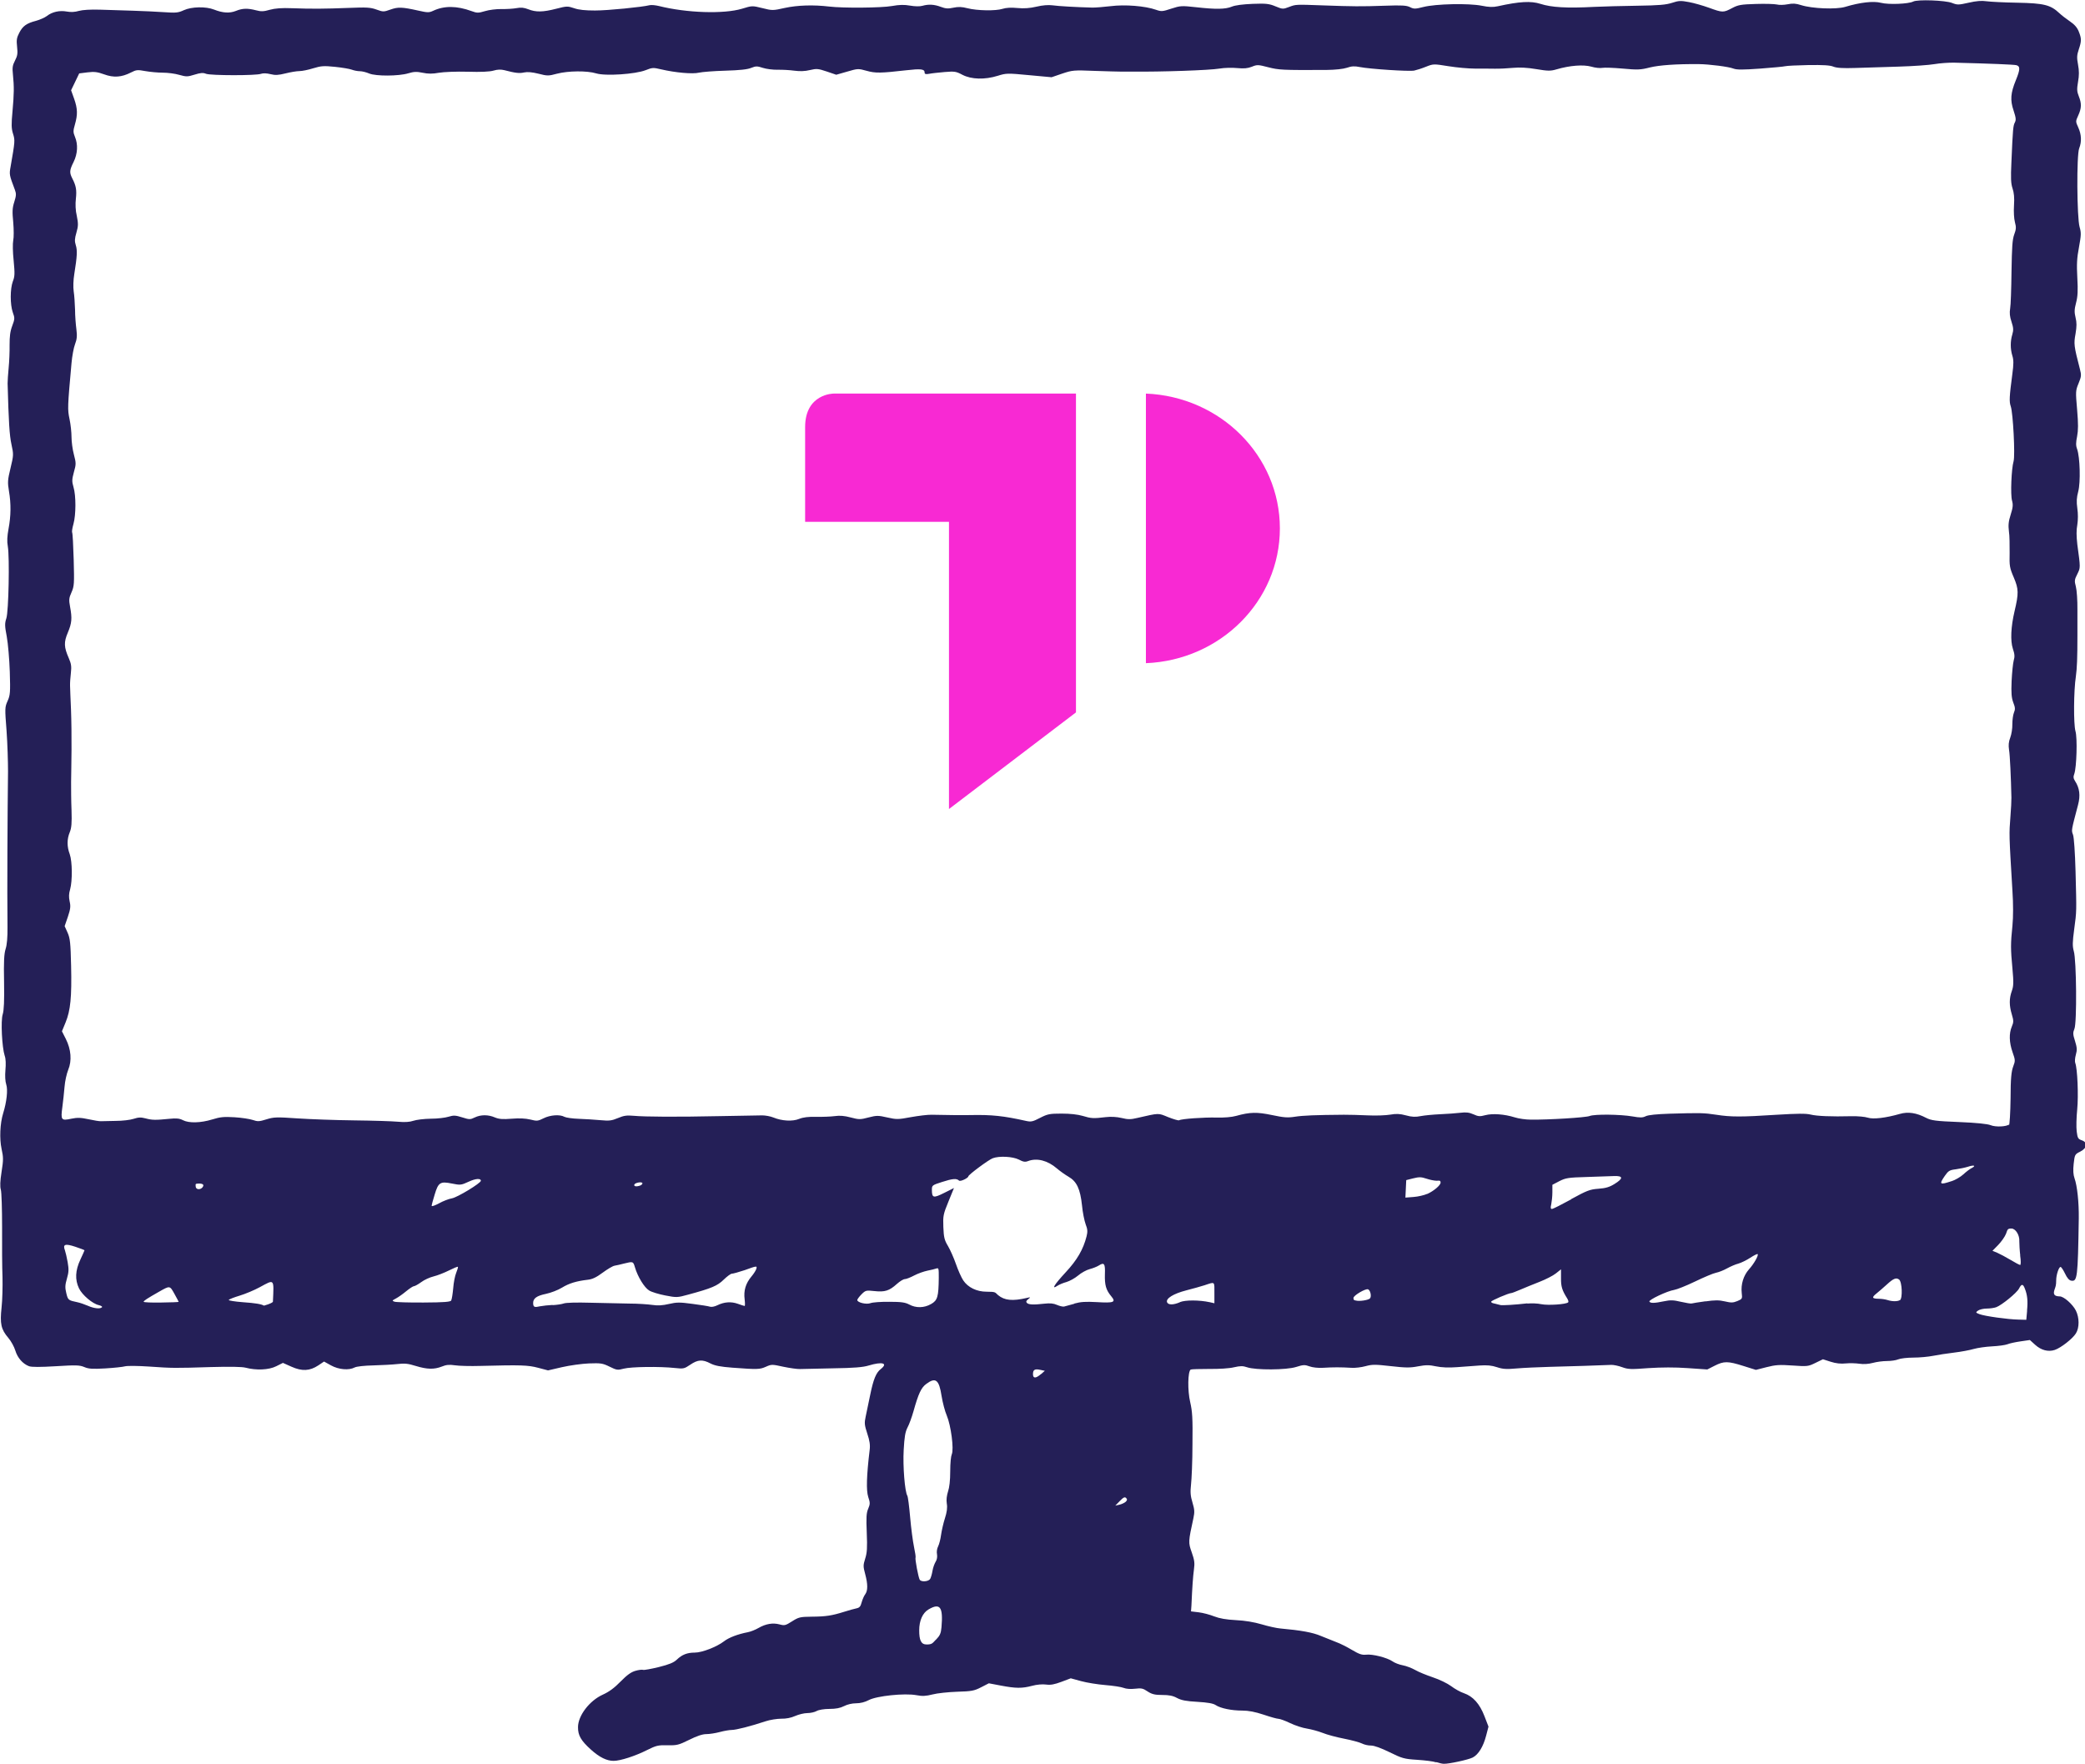 <?xml version="1.0" encoding="UTF-8"?>
<svg xmlns="http://www.w3.org/2000/svg" xmlns:svg="http://www.w3.org/2000/svg" version="1.1" viewBox="0 0 2003.1 1694.4">
  <defs>
    <style>
      .cls-1 {
        fill: #f829d3;
      }

      .cls-2 {
        fill: #241f57;
      }
    </style>
  </defs>
  <!-- Generator: Adobe Illustrator 28.6.0, SVG Export Plug-In . SVG Version: 1.2.0 Build 709)  -->
  <g>
    <g id="svg1">
      <g id="layer1">
        <path id="vctrly-chalky-icon-monitor-3" class="cls-2" d="M1379.3,1692.9c-2.2-.8-10.2-1.8-17.7-2.3-12.7-.8-14.6-1.4-26.6-7.3-8.2-4-14.7-6.4-17.8-6.4s-6.6-.9-8.8-2c-2.2-1.1-9.9-3.2-17.1-4.6-7.3-1.4-16.6-3.9-20.7-5.6-4.1-1.6-10.8-3.4-15-4.1-4.2-.6-11.4-3-16.2-5.3-4.8-2.3-9.8-4.1-11.2-4.1-1.4,0-7.8-1.8-14.3-4-8.2-2.7-14.4-3.9-20.5-3.9-10.3,0-20.9-2.2-25.5-5.3-2.4-1.6-7.6-2.5-17.5-3.1-10.9-.6-15.4-1.5-19.6-3.7-4-2.2-7.7-2.9-14.3-2.9s-9.8-.6-14-3.4c-4.4-3-6-3.3-12-2.6-4.3.5-8.5.2-11-.8-2.2-.9-10.1-2.1-17.5-2.7-7.4-.6-18-2.3-23.4-3.8l-9.9-2.7-9,3.4c-6.7,2.5-10.4,3.2-14.7,2.6-3.3-.5-9,0-13.4,1.2-9.8,2.6-15.7,2.5-30-.2l-11.6-2.2-7.4,3.8c-6.6,3.4-9.1,3.9-23,4.3-8.5.3-19.2,1.4-23.7,2.6-6.3,1.6-9.8,1.8-15.5.7-11.3-2.1-38.1.7-45.7,4.7-3.7,2-8.2,3.1-12.2,3.1s-8.5,1.1-11.6,2.7c-3.7,1.9-8,2.7-14.1,2.7-5.1,0-10.3.9-12.2,2-1.9,1.1-5.9,2-8.9,2-3.1,0-8.4,1.3-11.8,2.8-4,1.8-8.8,2.7-13.3,2.6-3.9,0-10.7,1-15.2,2.5-14.1,4.7-28.2,8.3-32.4,8.3-2.2,0-7.4.9-11.5,2-4.1,1.1-9.9,2-12.9,2-3.7,0-9.1,1.8-16.5,5.5-10.1,5-11.8,5.4-20.9,5.2-8.9-.2-10.9.3-19.5,4.6-11.5,5.8-25.8,10.4-32.2,10.4s-13.4-3.2-21.9-10.9c-9.4-8.5-12.4-13.6-12.3-21.5,0-11,11-25.4,23.8-31.2,6-2.7,11.2-6.5,17.1-12.6,6.3-6.4,10.1-9.1,14.3-10.3,3.1-.9,6.5-1.3,7.4-.9.9.3,7.7-.9,15-2.7,10-2.5,14.4-4.3,17.4-7.2,5-4.8,10-6.7,17.2-6.7s21.4-5.7,28-10.8c4.6-3.6,13.2-6.9,23-8.8,2.6-.5,7.2-2.3,10.1-4,7.1-4.1,13.9-5.2,20.3-3.5,4.8,1.3,5.7,1.1,12-2.9,6.3-4,7.7-4.4,19-4.5,13.6-.1,19.3-1,31.1-4.7,4.5-1.4,9.7-2.9,11.8-3.3,2.9-.6,4-1.8,5-5.8.8-2.8,2.3-6.3,3.4-7.7,2.6-3.5,2.6-9.7,0-19.4-2-7.4-2-8.5,0-14.9,1.8-5.6,2.1-10.3,1.5-24.9-.6-14.5-.4-19,1.4-23,1.9-4.6,1.9-5.7,0-11.4-2-6.2-1.6-20.3,1.4-45.1.6-4.7,0-8.9-2.3-15.7-2.7-8.3-2.9-10.1-1.5-16.5.9-4,2.8-13.2,4.3-20.6,3.1-15.1,5.6-21.4,10.3-25,7.1-5.6,1.3-7.2-11.7-3.3-5.5,1.7-14.2,2.4-34.3,2.7-14.8.3-29.1.6-31.7.7-2.6.1-9.8-.9-16-2.2-10.9-2.4-11.4-2.4-16.8,0-5.9,2.6-7.9,2.7-32.1.9-11.7-.9-16.9-1.9-21.2-4.1-7.6-4-12.1-3.7-19.3,1.2-5.8,3.9-6.5,4.1-14.8,3.2-14.6-1.6-42.1-1.2-49,.6-6.1,1.6-6.9,1.5-13.8-1.9-6.7-3.3-8.5-3.5-19.8-3.1-6.9.3-18.5,1.9-25.9,3.6l-13.4,3.1-9.5-2.5c-9.8-2.6-16.6-2.8-55.4-1.8-9.6.3-20.7,0-24.6-.6-5.3-.8-8.4-.5-12.5,1.2-7.4,2.9-14.1,2.8-25.2-.6-7.3-2.3-10.8-2.6-17.4-1.8-4.5.5-14.9,1.1-23.1,1.3-8.8.2-16.2,1-18.1,2-5.5,2.9-15.3,2.1-22.7-2l-6.7-3.7-5.5,3.7c-8.2,5.4-15.6,5.8-25.7,1.3l-8.3-3.7-6.4,3.2c-7,3.6-19.3,4.1-29.5,1.4-3.5-.9-15-1.1-33-.6-35,1.1-37.2,1.1-60-.5-10.4-.7-20.6-.8-22.8-.2-2.1.6-10.6,1.5-18.9,2-12.2.7-16,.5-20.2-1.3-4.5-1.9-8-2-27.3-.8-15.3.9-23.2.9-25.8,0-6.1-2.3-11.1-8.1-13.2-15.1-1.1-3.6-4.1-9.1-6.7-12.1-7-8.2-8.2-13.6-6.5-29.2.8-7.2,1.1-20.3.9-29.2-.4-8.9-.5-30.5-.4-47.9,0-17.4-.5-33.7-1.2-36.1-.9-3-.7-8.2.7-17.2,1.8-11.4,1.8-13.8,0-22-2.1-9.6-1.5-24.5,1.5-34.1,3.4-10.9,4.7-22.6,3-27.7-1-3.1-1.3-8.2-.8-13.9.5-5.6.4-10.9-.7-13.8-2.6-8-3.9-33.6-1.9-39.8,1.2-3.8,1.6-13.1,1.3-31-.4-19.6,0-27.1,1.5-31.8,1.3-4,1.9-11.3,1.8-20.9-.4-36.3,0-109.2.5-149.7,0-8.9-.5-26.4-1.4-38.8-1.7-21.8-1.7-22.8,1-28.8,2.5-5.6,2.7-8.2,2.1-28-.4-12-1.7-27.2-2.9-33.8-2-10.3-2-12.8-.4-17.6,2.2-6.7,3.2-58.7,1.4-69.1-.9-4.8-.6-9.8.7-16.9,2.3-12.3,2.5-23.9.4-36.2-1.4-8.4-1.3-10.6,1.5-22.1,3-12.4,3-13.1.9-22.8-1.9-8.5-2.7-21.8-3.7-58.6,0-2.2.4-8.9,1-14.9.6-5.9,1-15.8.9-21.9,0-8.3.5-13,2.5-18.3,2.5-6.7,2.6-7.6.6-13-2.7-7.7-2.6-22.8,0-29.8,1.9-4.8,2-7.4.8-20-.9-8.3-1-16.5-.4-19.4.6-2.7.6-10.6,0-17.4-1-10.3-.9-13.7,1-19.6,1.9-6,2-7.9.6-11.6-5.5-14.6-5.5-14.7-4.1-22.5,4.2-24.1,4.3-25.1,2.3-31.4-1.6-5-1.7-9.1-.5-21.6,1.5-16.8,1.6-23.5.4-35.4-.7-6.4-.4-8.7,2-13.3,2.4-4.6,2.7-6.9,2-13.2-.7-6.4-.4-8.7,2-13.3,3.4-6.7,7-9.3,16.2-11.7,3.7-1,8.4-3.1,10.4-4.6,5-4,12.3-5.6,19.2-4.3,3.8.7,7.8.5,11.5-.6,3.5-1,11.2-1.5,20.5-1.2,8.2.3,22.4.7,31.7,1,9.3.3,22.6.9,29.7,1.4,11.3.8,13.6.6,19-1.9,7.4-3.4,21.2-3.7,29-.6,8.4,3.3,14.9,3.7,21,1.3,6.4-2.6,11.3-2.7,19.4-.6,4.8,1.3,7.3,1.2,13.2-.5,5.1-1.4,11.5-1.9,21.4-1.5,19.1.7,30.7.6,54.4-.3,17.1-.7,21-.5,26.7,1.6,6.4,2.3,6.9,2.3,13.4,0,7.3-2.6,11.1-2.5,26.8,1,8.9,2,10.3,2,14.2.2,10.6-5,22.8-4.9,37,.3,5.2,1.9,6.4,1.9,12.8,0,3.9-1.2,11-2.1,15.9-2,4.8.1,11.3-.3,14.5-.9,4.2-.8,7.1-.5,11.2,1.1,7.3,2.9,14.1,2.8,26.9-.5,10.1-2.6,10.9-2.6,17.2-.5,4.5,1.6,10.8,2.2,20.1,2.2,12.3,0,45.3-3.3,52.4-5.1,1.7-.4,5.7,0,9,.8,26.7,6.7,62.3,7.8,79.7,2.6,9.8-3,9.9-3,19.6-.6,9.5,2.4,10.1,2.4,21.7-.2,12-2.6,27.4-3.1,42.5-1.3,13.3,1.6,50.1,1.3,60.2-.5,7.3-1.3,11.8-1.4,17.5-.4,4.6.8,9.3.9,11.8.2,6-1.7,11.4-1.4,17.8,1,4.5,1.7,7,1.9,12,.8,4.8-1,8.2-.9,13.5.5,9.3,2.4,27.2,2.7,33.7.6,3.4-1.1,8.4-1.4,14.3-.8,6.3.6,12,.2,18.4-1.3,5.8-1.4,11.4-1.8,15.3-1.3,5.4.8,22.8,1.8,38.5,2.2,3,0,10.9-.6,17.6-1.4,13.4-1.7,33-.2,43.4,3.5,5.1,1.8,6.3,1.7,14.7-1.1,8.6-2.8,9.9-2.9,23.5-1.4,19.4,2.2,28.5,2,34.6-.5,3.3-1.4,10.6-2.3,20.1-2.7,12.9-.5,15.9-.1,21.9,2.4,6.8,2.8,7.2,2.8,13,.6,6.6-2.5,6-2.5,33.3-1.5,27.9,1,35.9,1.1,58.7.3,16.5-.6,21-.3,24.3,1.4,3.6,1.8,4.9,1.8,12.8-.2,11.9-3,43.4-3.7,56-1.2,6.9,1.4,10.9,1.5,15.5.5,20.8-4.6,31.8-5.2,40.9-2.3,10.6,3.4,25.3,4.3,51.7,2.9,8.2-.4,26.7-.9,41.2-1.1,20.9-.3,27.8-.9,33.6-2.8,6.4-2.1,8.3-2.2,16.2-.7,4.9.9,13.6,3.4,19.4,5.5,12.9,4.7,13.7,4.7,22,.3,5.8-3.1,8.6-3.6,22.8-4,8.9-.3,18,0,20.2.5,2.2.6,6.9.5,10.4-.2,4.9-1,8-.8,12.9.8,10.7,3.4,33.7,4.3,42.4,1.7,14.2-4.3,27.1-5.8,34.4-3.9,7.3,1.9,26.4,1.1,30.9-1.2,4.2-2.2,30.9-1.2,37.3,1.3,5.1,2,6.2,2,16-.2,7.3-1.7,12.6-2.1,17.1-1.4,3.6.5,17,1.2,29.8,1.4,25.5.5,31.8,2.1,40.2,10,2.2,2.1,6.9,5.7,10.3,8,4.3,2.9,6.9,5.9,8.4,9.7,2.7,6.8,2.7,9.1,0,17.2-1.8,5.4-2,7.8-.7,14.6,1.1,5.9,1.1,10.4,0,16.5-1.2,7-1.1,9.3.7,13.8,2.8,7,2.7,11.5-.5,18.5-2.6,5.7-2.6,5.8,0,11.5,3.1,6.8,3.4,13.8.9,20.1-2.6,6.4-2.2,66.7.4,75.6,1.6,5.5,1.5,7.8-.6,19.4-2,10.4-2.3,16.5-1.6,29.3.7,12.4.4,18.1-1.2,24.1-1.7,6.4-1.7,9.1-.5,14.1,1.2,4.9,1.2,8.3,0,15.6-1.8,9.7-1.6,11.6,4.2,34,1.5,5.8,1.4,7.1-1.3,13.7-2.9,7-2.9,7.9-1.4,25.2,1.2,13.9,1.1,19.8,0,25.7-1.2,5.9-1.3,8.8,0,12.2,2.8,7.9,3.4,31.9,1.1,40.7-1.6,6-1.8,9.8-.9,16.2.8,5.4.7,11.1,0,15.8-1,5.3-.9,10.7,0,18.9,3.1,22.8,3.1,22.2,0,28.5-2.7,5.3-2.9,6.5-1.4,12,.9,3.4,1.6,13.4,1.5,22.3v24.3c0,22.7-.4,31.7-1.5,39.8-2.1,13.5-2.3,45.6-.4,52.4,2,6.6,1.1,35-1.1,41.1-1.1,2.9-.9,4.4.7,6.9,4.4,6.7,5.3,13.9,2.9,22.9-6.6,25.1-6.5,24.2-4.8,28.8.9,2.6,1.9,16.9,2.4,35.2,1,39.5,1.1,37.6-1.3,55.5-1.7,12.6-1.7,16.2-.4,21,2.6,8.4,3.1,69,.6,74.7-1.5,3.6-1.5,5.3.6,11.7,1.9,6.2,2.1,8.5.8,13.1-.9,3.1-1.1,6.7-.6,7.9,2.1,5.3,3.2,31.2,1.9,44.6-.8,7.7-1,17.3-.5,21.2.8,6.3,1.3,7.3,4.8,8.5,6.1,2.1,5.4,7.4-1.4,10.9-5.2,2.6-5.3,2.9-6.3,11.7-.7,6.2-.4,10.5.8,13.9,2.6,7.2,4.3,23.4,4.1,38.6-.9,57.1-1.4,60.7-7.2,59.8-2-.3-4-2.5-6-6.8-1.7-3.5-3.6-6.4-4.3-6.4-1.7,0-4.2,7.7-4.2,12.8s-.7,6.3-1.5,8.7c-1.7,4.8-.4,6.7,4.9,6.8,3.9,0,12.4,7.5,15.5,13.6,3.4,6.8,3.5,16.5,0,22-3.1,5-14.3,13.8-20.2,15.8-6.2,2.1-13.1.4-18.9-4.9l-5.1-4.6-8.9,1.3c-4.9.7-10.6,1.9-12.7,2.8-2.1.8-8.7,1.7-14.7,2-5.9.3-13.8,1.4-17.6,2.5-3.7,1.1-12.2,2.7-18.9,3.5-6.7.8-15.8,2.2-20.2,3.1-4.5.9-13,1.7-18.9,1.7-5.9,0-12.5.8-14.6,1.7-2.1.9-7,1.6-10.8,1.6-3.9,0-10,.8-13.6,1.8-4.1,1.1-8.9,1.4-12.8.8-3.4-.5-9.4-.7-13.2-.3-4.6.5-9.5,0-14.4-1.6l-7.5-2.4-7.2,3.5c-6.9,3.4-7.8,3.5-22,2.5-12.6-.9-16.4-.6-25,1.6l-10.2,2.6-12.1-3.8c-14.9-4.7-18.6-4.7-27.5-.2l-7.1,3.6-18.8-1.3c-12.6-.9-25-.8-37.7,0-16.8,1.3-19.6,1.2-25.3-.9-3.5-1.3-8.3-2.3-10.5-2.2-8.7.4-41.5,1.5-59.4,1.9-10.4.3-24.4.9-31.2,1.5-10.1.9-13.5.7-19.2-1.2-5.1-1.7-9.5-2.1-16.7-1.6-5.4.4-15.2,1.1-21.8,1.6-7.8.6-14.8.3-20-.8-6.5-1.4-9.8-1.4-17.3,0-7.7,1.5-12,1.4-26.2-.2-15-1.7-17.7-1.7-24.1,0-3.9,1.1-10.2,1.9-13.9,1.6-9.5-.6-17.6-.6-27,0-4.7.3-10.2-.3-13.1-1.4-4.4-1.6-5.9-1.6-12.8.6-9.4,3-38.9,3.1-47.1.3-4.1-1.4-6.4-1.4-12.6,0-4.4,1.1-14.3,1.7-23.9,1.6-9,0-17,.2-17.7.6-2.8,1.7-3.1,20.1-.5,31.2,2.1,9.1,2.5,15.5,2.2,40.5,0,16.3-.8,33.8-1.4,38.9-.8,7.2-.5,10.9,1.4,17.1,2,6.8,2.2,9,.9,15.1-4.9,22.5-5,23.3-1.6,32.8,2.6,7.4,3,10.2,2.1,16.6-.9,6.8-1.6,16.3-2.4,34.7l-.4,5.4,7.5.9c4.1.5,10.8,2.3,14.8,3.9,5.1,2,11.5,3.1,20.8,3.6,8.6.4,17.6,1.9,25,4.1,6.3,1.9,14.2,3.6,17.6,3.9,19.9,1.8,31.2,3.8,39.1,7.2,4.8,2,11.6,4.7,15,6,3.4,1.2,10.1,4.6,14.8,7.4,6.9,4.1,9.6,5,13.5,4.6,6.2-.8,20.5,2.9,25.5,6.4,2.1,1.5,6.5,3.2,9.9,3.8,3.3.6,8.7,2.7,11.9,4.5,3.2,1.9,10.9,5,17.1,7.1,6.3,2.1,13.9,5.8,17.4,8.4,3.4,2.6,8.9,5.7,12.3,6.8,8.7,3,15.1,10.1,19.7,22l3.9,10.1-2.3,8.8c-2.7,10.4-7.4,18.1-12.9,20.9-4.1,2.1-22.9,6.2-27.7,6-1.5,0-4.5-.7-6.8-1.5h-.2ZM899.3,1575.1c3.7-3.8,4.7-6,5.2-11.8,1.7-19.5-1.3-23.7-12.4-17.2-5.7,3.3-9,10.8-9,20.1s1.7,13.6,7.1,13.6,5.6-1.2,9-4.7ZM893.7,1516.7c.7-1.3,1.7-4.8,2.2-7.8.5-3,1.9-6.8,3-8.6,1.3-2,1.7-4.7,1.3-7.2-.5-2.3,0-5.5,1.1-7.6,1-2,2.3-7,2.8-11,.6-4.1,2.2-11.3,3.7-15.9,1.9-5.9,2.5-10.2,1.8-14.2-.6-3.7,0-7.8,1.2-11.6,1.3-3.7,2.1-10.7,2.1-19.1s.7-14.8,1.5-16.6c2.2-4.9-.8-27.8-4.8-37.2-1.8-4.1-4-12.6-5-18.8-2.4-15.7-5.7-18.3-14.7-11.6-4.9,3.6-7.5,9.2-12.3,26.3-1.6,5.6-4.1,12.6-5.7,15.5-2.2,4.2-3,9.1-3.7,21.6-.9,15.7,1.1,40.1,3.5,44,.6.9,1.8,10.3,2.7,20.7.9,10.4,2.6,23.2,3.7,28.4,1.1,5.2,1.8,9.8,1.5,10.3-.7,1.1,2.7,19.2,4,21.3,1.5,2.4,8.6,1.8,10-.8h0ZM1081.5,1442.7c1.5-1.5,1.6-2.3.4-3.6-1.3-1.3-2.6-.7-6,2.8l-4.4,4.5,4-.9c2.2-.5,4.9-1.8,6-2.8h0ZM1000.1,1320.1l3.7-3.2-4.3-.9c-5.3-1.2-7.1-.2-7.1,4.1s2.8,4.2,7.6,0h0ZM1947.4,1259.1c.9-9.2.4-14.9-2.1-21.2-1.8-4.7-3.2-4.7-5.6,0-2.1,4.1-16.5,15.9-21.9,17.9-1.9.7-6,1.3-9.1,1.3s-6.9.9-8.3,1.9c-2.5,1.8-2.5,2,1.4,3.5,5,1.9,27.1,5,37.3,5.2l7.6.2.8-8.9ZM98.1,1255.9c.4-.7-1-1.6-3.2-2.1-6-1.3-15.9-9.7-19-16.1-4-8.3-3.6-17.2,1.3-27.6,2.2-4.7,4-8.8,4-9s-4-1.8-8.9-3.4c-9.7-3.2-12.2-2.4-9.9,3.5.6,1.7,1.8,6.8,2.6,11.3,1.2,6.9,1.1,9.6-.7,15.8-1.8,6.2-1.9,8.7-.6,14,1.6,6.7,2,6.9,10.6,8.7,2.5.5,7.1,2.1,10.1,3.4,6,2.7,12.3,3.3,13.6,1.3h0ZM530.8,1253.8c4.1-.2,8.9-.9,10.8-1.6,2-.8,12.5-1.1,25.7-.7,12.2.3,29,.7,37.1.8,8.2,0,18.2.7,22.3,1.3,5.3.8,9.9.5,15.9-.9,7.4-1.7,10.3-1.8,22.7-.1,7.8,1,15.4,2.2,16.8,2.7,1.4.5,4.5-.1,6.9-1.3,6.7-3.3,13.3-3.8,19.8-1.5,3.2,1.2,6.2,2.1,6.6,2.1s.4-2.8,0-6.3c-1.1-8.4.9-15.3,6.6-22.1,4-4.8,6.1-9.4,4.2-9.4s-5.2,1.5-10.8,3.4c-5.7,1.9-11.2,3.4-12.3,3.4s-4.6,2.6-7.8,5.7c-6.1,6-11.6,8.3-34.1,14.4-10.5,2.9-11.3,2.9-22.1.8-6.2-1.2-13.2-3.3-15.5-4.8-4.6-2.8-10.9-13.1-13.6-22.2-1.7-5.8-1.8-5.8-10.7-3.6-3,.8-6.9,1.7-8.8,2-1.9.3-7,3.4-11.5,6.7-5.9,4.4-9.8,6.3-14.2,6.8-11.2,1.3-18.2,3.5-24.9,7.6-3.7,2.3-10.7,5-15.5,6-8.7,1.8-12.2,4.3-12.2,8.7s1.6,4.3,6.7,3.2c2.6-.5,8.1-1.1,12.2-1.3h-.2ZM894.6,1252.7c6.1-3.5,7.1-6.9,7.3-25.1,0-8.9,0-9.8-2.3-9-1.3.5-5.1,1.4-8.6,2.1-3.4.7-9.1,2.7-12.7,4.6-3.6,1.9-7.6,3.5-9,3.5s-4.8,2.1-7.7,4.7c-7.2,6.5-11.5,7.9-21.5,6.8-8.1-.9-8.6-.7-12.5,3.2-2.2,2.2-4,4.7-4,5.4,0,2.4,8.7,4.5,12.7,3,2-.8,10.1-1.4,18.1-1.3,11.6,0,15.3.6,19.1,2.6,6.4,3.5,14.3,3.4,20.9-.4h0ZM1032.1,1252.3c6.1-1.7,10.9-2,21.6-1.4,16.5,1,18.7.1,13.9-5.6-5-6-6.4-10.7-6.1-21.2.4-10.2-.7-11.7-5.8-8.4-1.7,1.1-5.7,2.7-8.8,3.5s-8.2,3.6-11.2,6.2c-3.1,2.6-8.1,5.3-11.1,6.2-3,.8-6.9,2.4-8.7,3.6-6.2,4.1-3.1-1,7.8-12.8,11.1-11.9,17-22.1,20.2-34.7,1.1-4.5,1-6.8-.9-11.6-1.2-3.3-2.9-11.5-3.5-18.2-1.7-15.7-5-22.9-13-27.5-3.3-1.9-8.3-5.5-11.1-7.9-8.9-7.7-19.2-10.3-27.7-7.1-2.8,1.1-4.7.8-8.8-1.4-5.9-3-18.9-3.7-25.2-1.3-4,1.5-23.4,15.9-23.4,17.4s-7.7,5.4-9,4c-2.3-2.2-6.1-1.9-16.3,1.4-9.4,3-9.7,3.3-9.7,7.4,0,8,1.4,8.3,11.8,3.1l9.4-4.7-5.3,13c-5,12.2-5.3,13.7-4.9,24.5.4,9.9,1,12.5,4.5,18.3,2.2,3.7,5.6,11.5,7.6,17.2,2,5.8,5.1,12.8,7,15.7,4.5,6.8,13,10.9,22.4,10.9s8,.7,11.1,3.3c6.1,5.1,13.9,5.9,27.5,2.7,3.9-.9,3.9-.8,1.4,1.2-1.9,1.5-2.3,2.5-1.2,3.6,1.7,1.7,6.4,1.9,16.8.7,5.3-.6,8.8-.3,12.1,1.2,2.6,1.1,5.6,1.8,6.7,1.6,1.1-.3,5.6-1.5,9.9-2.7h0ZM257.9,1252.9c2.3-.8,4.3-1.9,4.3-2.4,1-22.5,1.7-21.7-12.7-13.9-5.3,2.9-14,6.5-19.3,8.1-5.3,1.6-10,3.4-10.4,4.1-.4.6,5.8,1.6,13.7,2.2,11.6.8,17.7,1.8,20.1,3.3,0,0,2-.6,4.4-1.4h0ZM1467.3,1252.3c3.9-.4,9.9-.2,13.5.6,6.3,1.3,23.9.2,25.8-1.8.5-.5,0-2.2-1-3.8-4.9-7.8-6-11.4-5.9-19.5v-8.4l-4.9,3.9c-2.7,2.2-9.8,5.8-15.7,8.1-5.9,2.3-14.2,5.7-18.4,7.5-4.2,1.8-8.1,3.3-8.7,3.3-2.5,0-19.4,7.2-19.4,8.3s1.7,1.5,3.7,1.9c2,.5,4.3,1.1,5.1,1.3,1.4.5,14-.2,25.9-1.6h.2ZM1133.6,1250.9c5.1-2.1,18.5-2.1,28.7.1l4.4,1v-8.9c0-12.6.9-11.8-9.5-8.4-3.4,1.1-11.2,3.3-17.5,4.9-12.4,3.2-19.8,7.8-18.5,11.4,1.1,2.7,5.9,2.8,12.4,0h0ZM1638.5,1250.2c9.1-1.3,13-1.3,18.6,0,6,1.4,7.8,1.4,12-.3,4.7-2,4.9-2.2,4.2-7.9-.9-8.2,1.7-16.6,6.9-22.5,4.9-5.4,9.5-13.6,8.4-14.7-.4-.4-3.6,1.2-7.1,3.5-3.5,2.3-8.6,4.8-11.4,5.6-2.8.7-7.6,2.8-10.9,4.6-3.2,1.8-8,3.7-10.6,4.2-2.6.5-11.6,4.3-20.1,8.4-8.5,4.1-17.6,7.7-20.2,8.1-6.5,1-24.7,9.6-23.7,11.2,1,1.7,4.9,1.6,14-.3,6.1-1.3,9.2-1.2,16.3.5,4.8,1.1,9.5,1.9,10.4,1.6.9-.3,6.8-1.2,13.2-2.1h0ZM171.7,1250.7c0-.2-1.9-3.7-4.1-7.7-4.5-8.1-4.3-8-14.6-2.2-11.6,6.6-15,8.8-15,9.8,0,.5,7.6.9,16.9.7,9.3-.1,16.9-.4,16.9-.7h0ZM433.5,1249.2c.6-1,1.4-6.2,1.9-11.6.4-5.4,1.7-12.1,2.9-14.9,1.2-2.9,1.9-5.4,1.6-5.7-.4-.3-4.2,1.3-8.6,3.5-4.4,2.2-11,4.8-14.7,5.7s-9,3.3-11.9,5.5c-2.9,2.1-6.1,3.9-7,3.9s-4.2,2.2-7.4,4.8c-3.1,2.6-7.6,5.8-9.9,7-3.8,2-3.9,2.2-1.4,3.1,1.5.5,14.1.9,28.1.8,19.6-.1,25.6-.6,26.5-2h0ZM1316,1247.5c1.9-1.6.7-8-1.7-8.9-2.4-.9-14,5.9-14,8.3s1.1,2.2,2.4,2.5c3.1.9,11.4-.3,13.3-1.9h0ZM1825.3,1249.1c2.7-1.7,2.1-17.7-.8-19.9-2.8-2.1-5.5-1-11.9,4.9-3,2.7-7.3,6.5-9.7,8.4-5,4-4.5,5.1,2.2,5.2,2.7,0,6.4.6,8.2,1.2,4.7,1.5,9.8,1.5,12.1,0h0ZM1940.9,1206.2c-.6-5-.9-11.1-.9-13.6.4-6.1-3.6-12.4-7.6-12.4s-3.7,1.2-5.2,5.1c-1.1,2.8-4.5,7.6-7.5,10.7l-5.5,5.6,4.6,1.9c2.5,1.1,8.2,4.1,12.7,6.8,4.5,2.7,8.6,4.9,9.3,4.9.7,0,.8-3.9,0-9.1h.2ZM1509.4,1152c15.2-8.3,18-9.4,26.2-10,7-.5,10.7-1.6,15.5-4.6,8.6-5.3,8.4-7.9-.4-7.6-3.7.2-15.6.5-26.3.9-17.7.5-20.2.9-26.3,4l-6.7,3.5v7.2c0,3.9-.6,9.1-1.1,11.6-.8,3.1-.6,4.4.6,4.4s9.3-4.2,18.7-9.3h0ZM434.2,1151.2c5.2-.9,27.8-14.6,27.8-16.9s-4.6-2.4-11.7.9c-7.3,3.4-8.1,3.4-16.1,1.8-11.3-2.3-13.1-1.1-16.6,10.6-1.6,5.1-2.9,10-2.9,10.8s3.2-.3,7.1-2.4c3.9-2.2,9.5-4.3,12.4-4.8h0ZM1371.2,1147c6.4-2.9,12.8-8.4,12.8-10.9s-1.6-1.8-3.8-1.8-6.5-.9-9.8-2c-5.1-1.7-7-1.7-12.7-.3l-6.7,1.7-.4,8.4-.4,8.4,7.8-.6c4.3-.3,10.3-1.7,13.2-3h0ZM194.5,1140.6c1.9-2.3.6-3.6-3.4-3.6s-3.1.8-3.1,2.7c0,3.1,4.2,3.7,6.6.9h0ZM615.1,1138.9c1.2-.5,2.1-1.4,2.1-2.1,0-1.9-7.1-.7-7.8,1.2-.6,1.8,2.1,2.2,5.6.9h0ZM1874.8,1134.8c3.7-1.2,8.8-4.2,11.4-6.6,2.6-2.4,6.1-5.1,7.9-6,4.7-2.4,2.5-3.3-3.3-1.4-2.8.9-8.1,2-11.8,2.5-6,.7-7.2,1.5-10.5,6.2-5.8,8.4-5,9,6.4,5.2h0ZM1930,1081.4c.7-.7,1.4-12.3,1.6-26.1,0-19.3.8-26.2,2.5-30.7,2.1-5.5,2.1-6.2-.6-13.8-3.3-9.5-3.5-18-.7-24.6,1.8-4.3,1.8-5.6,0-11.7-2.6-8.6-2.6-15.3,0-22.5,1.7-4.8,1.8-8.2.6-21.4-1.8-19.1-1.8-24,0-41.4.8-8.1.8-21.3,0-33.1-3.3-55.2-3.3-54.1-1.9-72.2.6-6.7.9-14.6.9-17.6-.4-18.9-1.4-41.3-2.3-46.2-.6-4-.4-7.5,1.2-11.5,1.2-3.2,2.1-8.9,2-12.8,0-3.9.6-8.9,1.5-11.1,1.4-3.3,1.3-5-.6-9.8-1.7-4.5-2.1-9.1-1.6-20.7.4-8.2,1.3-17,2-19.6,1.1-3.7,1-6.1-.8-11.4-2.5-7.6-1.9-21.1,1.6-35.9,4.1-17.4,4-21.4-.7-32.5-4-9.3-4.3-11.1-4-23.6,0-7.4,0-16.8-.7-20.9-.7-5.7-.4-9.4,1.7-15.9,2.2-6.9,2.4-9.5,1.3-13.5-1.6-5.6-.6-30.7,1.5-37.8,1.6-5.6-.5-46.3-2.7-52.7-1.6-4.6-1.4-9.1,1.5-31,1.3-9.6,1.3-13.7,0-17.7-2-6.6-2-14,0-20.5,1.2-4.1,1.1-6.3-.8-12.1-1.7-5-2-8.7-1.3-12.7.6-3.1,1.1-19,1.3-35.3.4-23.9.8-30.9,2.6-35.8,1.9-5.1,2-7,.7-11.8-.9-3.3-1.3-10.1-.9-16.2.5-7.2,0-12.2-1.4-16.3-1.6-4.7-1.8-9.9-1.1-25,1.4-32.8,1.7-35.2,3.3-38.3,1.3-2.5,1.1-4.5-1.2-11.5-3.4-10-2.9-16.8,2.2-29.2,4.2-10.3,4.3-13.4.4-14.4-2.6-.6-24.5-1.5-59.7-2.4-5.2-.1-13.7.5-18.9,1.4-5.2.9-20.7,2-34.4,2.4s-32.5,1-41.7,1.3c-12,.4-17.9,0-21.1-1.3-3.1-1.3-9.8-1.7-24-1.5-10.8.2-20.7.7-22.1,1.1-1.4.4-12.3,1.4-24.1,2.3-16.7,1.2-22.5,1.2-25.7,0-4.4-1.8-23.3-4.2-33.1-4.3-21.8-.2-38.2,1-47.2,3.2-9,2.3-11.8,2.4-26.1,1.1-8.8-.8-17.6-1.1-19.6-.7-2,.4-6.8,0-10.7-1.2-7.8-2.1-20.5-1.1-33.2,2.6-5.8,1.7-8.2,1.7-19.6-.2-8.9-1.5-16-1.8-22.5-1.2-5.2.5-13.1.9-17.6.8-4.5,0-13-.2-18.9-.1-5.9,0-17.3-1-25.3-2.3-14.3-2.3-14.5-2.3-21.6.5-3.9,1.6-9,3.2-11.3,3.7-4.9,1-42.8-1.5-52.3-3.4-5-1-7.9-.9-12.4.7-3.6,1.2-11.2,2-19.8,2.1-42.7.2-45.5,0-55.8-2.6-9.6-2.5-10.6-2.6-15.7-.5-4,1.6-7.6,1.9-14.1,1.3-4.8-.5-12.5-.3-17.1.5-9.5,1.6-55.6,3.2-84,2.9-3.4,0-8,0-10.5,0-2.4,0-13.8-.3-25.3-.7-20.1-.8-21.3-.7-31.2,2.6l-10.2,3.5-21.7-2c-20.8-2-22-1.9-30,.6-12.5,3.9-25.4,3.5-33.9-.9-6.2-3.3-7.6-3.5-17.2-2.7-5.7.5-12.4,1.2-14.8,1.7-3.4.6-4.4.3-4.4-1.3,0-3.3-3.7-3.7-17.6-2.1-24.7,2.8-29.7,2.9-38.2.5-7.9-2.2-8.4-2.2-18.6.8l-10.5,3-9.1-3.1c-8.3-2.8-9.8-2.9-16.2-1.4-4.8,1.2-9.7,1.3-15,.6-4.3-.6-11.5-1-15.9-.9-4.5.1-10.9-.7-14.3-1.8-5.5-1.8-6.7-1.8-11.2,0-3.5,1.5-11.1,2.3-24.9,2.7-10.9.3-22.3,1.2-25.3,1.9-6,1.5-22.8,0-36.4-3.2-7.5-1.8-8.5-1.7-14.8.8-9.9,3.9-38.7,5.8-47.5,3.1-8.8-2.7-27-2.5-37.7.3-8.2,2.2-9.2,2.2-17.8,0-6-1.5-10.7-1.9-13.8-1.2-4.5,1-8.3.6-19-2.2-3.2-.8-6.6-.7-10.3.4-3.6,1.1-12.3,1.5-24.9,1.1-10.7-.3-23.1.2-27.7,1-6,1.1-10.3,1.1-15.5,0-5.8-1.2-8.5-1.1-13.8.5-9.2,2.8-31.2,2.9-37.6.2-2.8-1.2-6.8-2.2-9-2.2s-5.7-.7-7.8-1.5c-2.1-.8-9.3-2-16.1-2.7-10.8-1.1-13.3-.9-20.9,1.4-4.8,1.5-10.7,2.7-13.3,2.7-2.6,0-8.5,1-13.3,2.2-6.9,1.7-9.8,1.9-14.5.7-3.6-.9-7.1-1-9-.3-4.7,1.8-48.3,1.7-52.8,0-2.9-1.2-5.3-1-11.1.8-6.8,2.1-7.9,2.1-14.7.2-4-1.2-11.1-2.1-15.8-2.1s-12.1-.7-16.7-1.5c-7.6-1.4-8.8-1.3-14,1.4-8.9,4.5-16.5,5.1-25.7,1.7-6.4-2.3-9.3-2.7-15.9-1.9l-8,1-3.9,8.1-3.9,8.1,2.9,8.1c3.4,9.6,3.5,15.3.8,24.7-1.8,6.2-1.8,7.5,0,11.9,3.1,7.3,2.6,16.3-1.3,24.2-4,8-4.1,10.2-1.2,15.9,3.6,7,4.3,11,3.4,19.4-.6,4.9-.4,11.4.9,16.6,1.5,7.5,1.4,9.7-.4,16-1.7,5.8-1.8,8.2-.6,12,1.6,4.9,1.3,10.8-1.4,27.5-1,6-1.2,12.9-.6,16.9.6,3.7,1.1,11.6,1.3,17.6,0,5.9.7,14.4,1.3,18.9.8,6.3.5,9.5-1.3,14.2-1.3,3.3-2.8,11.5-3.4,18.2-3.8,42.2-3.9,44.4-1.9,53.8,1.1,5.1,1.9,12.9,1.9,17.3s1,12,2.3,16.8c2.1,8,2.2,9.2,0,16.8-1.9,7.1-2,8.9-.4,14.4,2.5,8.3,2.4,26.6,0,35.3-1.1,3.9-1.7,7.6-1.3,8.3.5.7,1.1,12.5,1.5,26.2.6,23.2.5,25.4-2.1,31.3-2.5,5.5-2.6,7.3-1.4,13.8,2.1,11.3,1.7,15.7-2.1,24.8-4,9.4-3.8,14,.9,24.7,2.3,5.3,2.7,7.9,2,14.1-.5,4.2-.9,9.7-.8,12.3,0,2.6.5,12.9.9,22.9.4,10,.6,27.3.5,38.5,0,11.1-.4,25.1-.4,31s0,18.1.4,27c.4,12.7,0,17.3-1.7,21.4-2.7,6.5-2.8,13.7,0,21.1,2.5,7.1,2.6,25.5.4,33.6-1.3,4.3-1.4,7.5-.5,11.7,1.1,4.8.8,7.3-1.7,14.8l-3.1,9,2.8,6.2c2.4,5.4,2.9,9.7,3.4,31.9.7,30.3-.6,42.9-5.3,54.4l-3.5,8.5,3.7,7.3c5.1,10.1,6,21,2.3,29.8-1.5,3.7-3.1,11-3.5,16.2-.4,5.2-1.4,14-2.1,19.5-1.7,12.5-1.1,13.3,8.6,11.2,5.9-1.2,9.1-1.1,16.5.5,5.1,1.1,10.4,2,11.9,1.9,1.5,0,7.9-.2,14.2-.3,6.3,0,14.1-.9,17.3-2,4.6-1.5,7-1.6,11.5-.4,6.3,1.7,9.6,1.7,22.7.4,6.9-.7,9.8-.4,13.1,1.3,5.8,3,17.1,2.7,28.2-.7,7.7-2.4,11.3-2.7,21.4-2.1,6.7.4,14.5,1.6,17.5,2.6,4.7,1.6,6.2,1.6,13.2-.6,7.1-2.2,9.8-2.3,29.8-.9,12.1.8,36.5,1.7,54.4,1.9,17.8.2,36.8.8,42.1,1.3,6.7.6,11.3.3,14.8-.9,2.9-1,10.3-1.9,16.7-2,6.3,0,14-.9,17.1-1.9,4.9-1.5,6.7-1.4,13.1.6,6.9,2.2,7.8,2.2,12.1.1,5.8-2.8,13-2.8,19.4,0,3.9,1.6,7.5,1.9,16.1,1.2,7.4-.6,13.3-.3,17.9.8,6.3,1.6,7.3,1.5,12.7-1.2,6.4-3.2,15.6-3.9,20.1-1.4,1.5.8,7.7,1.7,13.7,1.9,6,.2,15.3.8,20.8,1.3,8.5.8,10.8.5,16.8-2,5.7-2.4,8.5-2.8,15.2-2.2,10.6,1,41.3,1.2,83.8.3,18.6-.4,36.4-.7,39.6-.7,3.2,0,8,.9,10.7,2,8.2,3.4,18.4,4,24.8,1.4,4-1.6,9-2.2,16.6-2,6,.1,14-.2,17.7-.7,4.7-.7,9.4-.3,15.3,1.3,7.9,2.1,9.3,2.1,17.1,0,7.8-2,9.3-2,18,0,8.9,2,10.4,2,22.7-.3,7.3-1.3,16.2-2.4,19.9-2.3,13.3.3,31.2.5,37.8.3,20-.4,31.4.8,52.8,5.6,4.9,1.1,6.5.8,13.6-2.9,7.2-3.7,9.2-4.1,20.7-4.1,8.2,0,15.4.8,20.2,2.2,8.2,2.5,10.4,2.6,22.1,1.2,5.1-.6,10.6-.3,15.3.8,6.1,1.5,8.8,1.5,15,0,21.6-4.9,19.8-4.9,29.8-.8,5.1,2,9.8,3.4,10.5,3,2.3-1.4,23.8-2.9,35.9-2.6,7.3.2,14.7-.4,18.9-1.6,13.3-3.7,20-3.8,34.4-.8,11.4,2.4,15,2.7,22.1,1.6,7.6-1.2,19.9-1.7,47-1.9,4.8,0,15.2.2,22.9.6,7.8.4,17.5,0,21.6-.7,5.7-1,9.2-.9,15.1.7,5.8,1.6,9.2,1.7,14.2.7,3.6-.7,12-1.5,18.7-1.8,6.7-.3,15.4-.9,19.4-1.4,5.5-.7,8.5-.3,12.6,1.5,4.6,2.1,6.2,2.2,11.4.8,6.9-1.8,18.3-1,28.2,2.1,3.7,1.2,10.7,2.2,15.5,2.2,16.8.2,52.9-2,56.5-3.5,4.7-1.9,29.5-1.6,41.1.4,7.4,1.3,9.8,1.3,12.8-.2,2.4-1.2,10.6-2,22.6-2.4,30.2-.9,33.1-.8,45.2,1,14,2.2,24.1,2.2,58.1,0,19.7-1.2,27.9-1.3,32.4-.2,6.1,1.5,19.6,2.1,39.6,1.6,5.8-.1,12.7.5,15.4,1.4,5.2,1.7,17.1.3,30.8-3.6,7.9-2.3,15.9-1.1,25.3,3.8,4.9,2.5,9,3.1,31.5,4,17,.7,27.4,1.8,30.4,3,4.7,2,15.5,1.5,17.9-.8h-.2Z"/>
      </g>
      <g>
        <path class="cls-1" d="M1033.7,684.3v-306.2h-232.8s-27.4,0-27.4,32.2v91h138.2v275.9l122.1-92.9Z"/>
        <path class="cls-1" d="M1229.6,507.6c0-69.8-57.1-126.6-128.7-129.5v259c71.6-2.9,128.7-59.7,128.7-129.5Z"/>
      </g>
    </g>
  </g>
</svg>